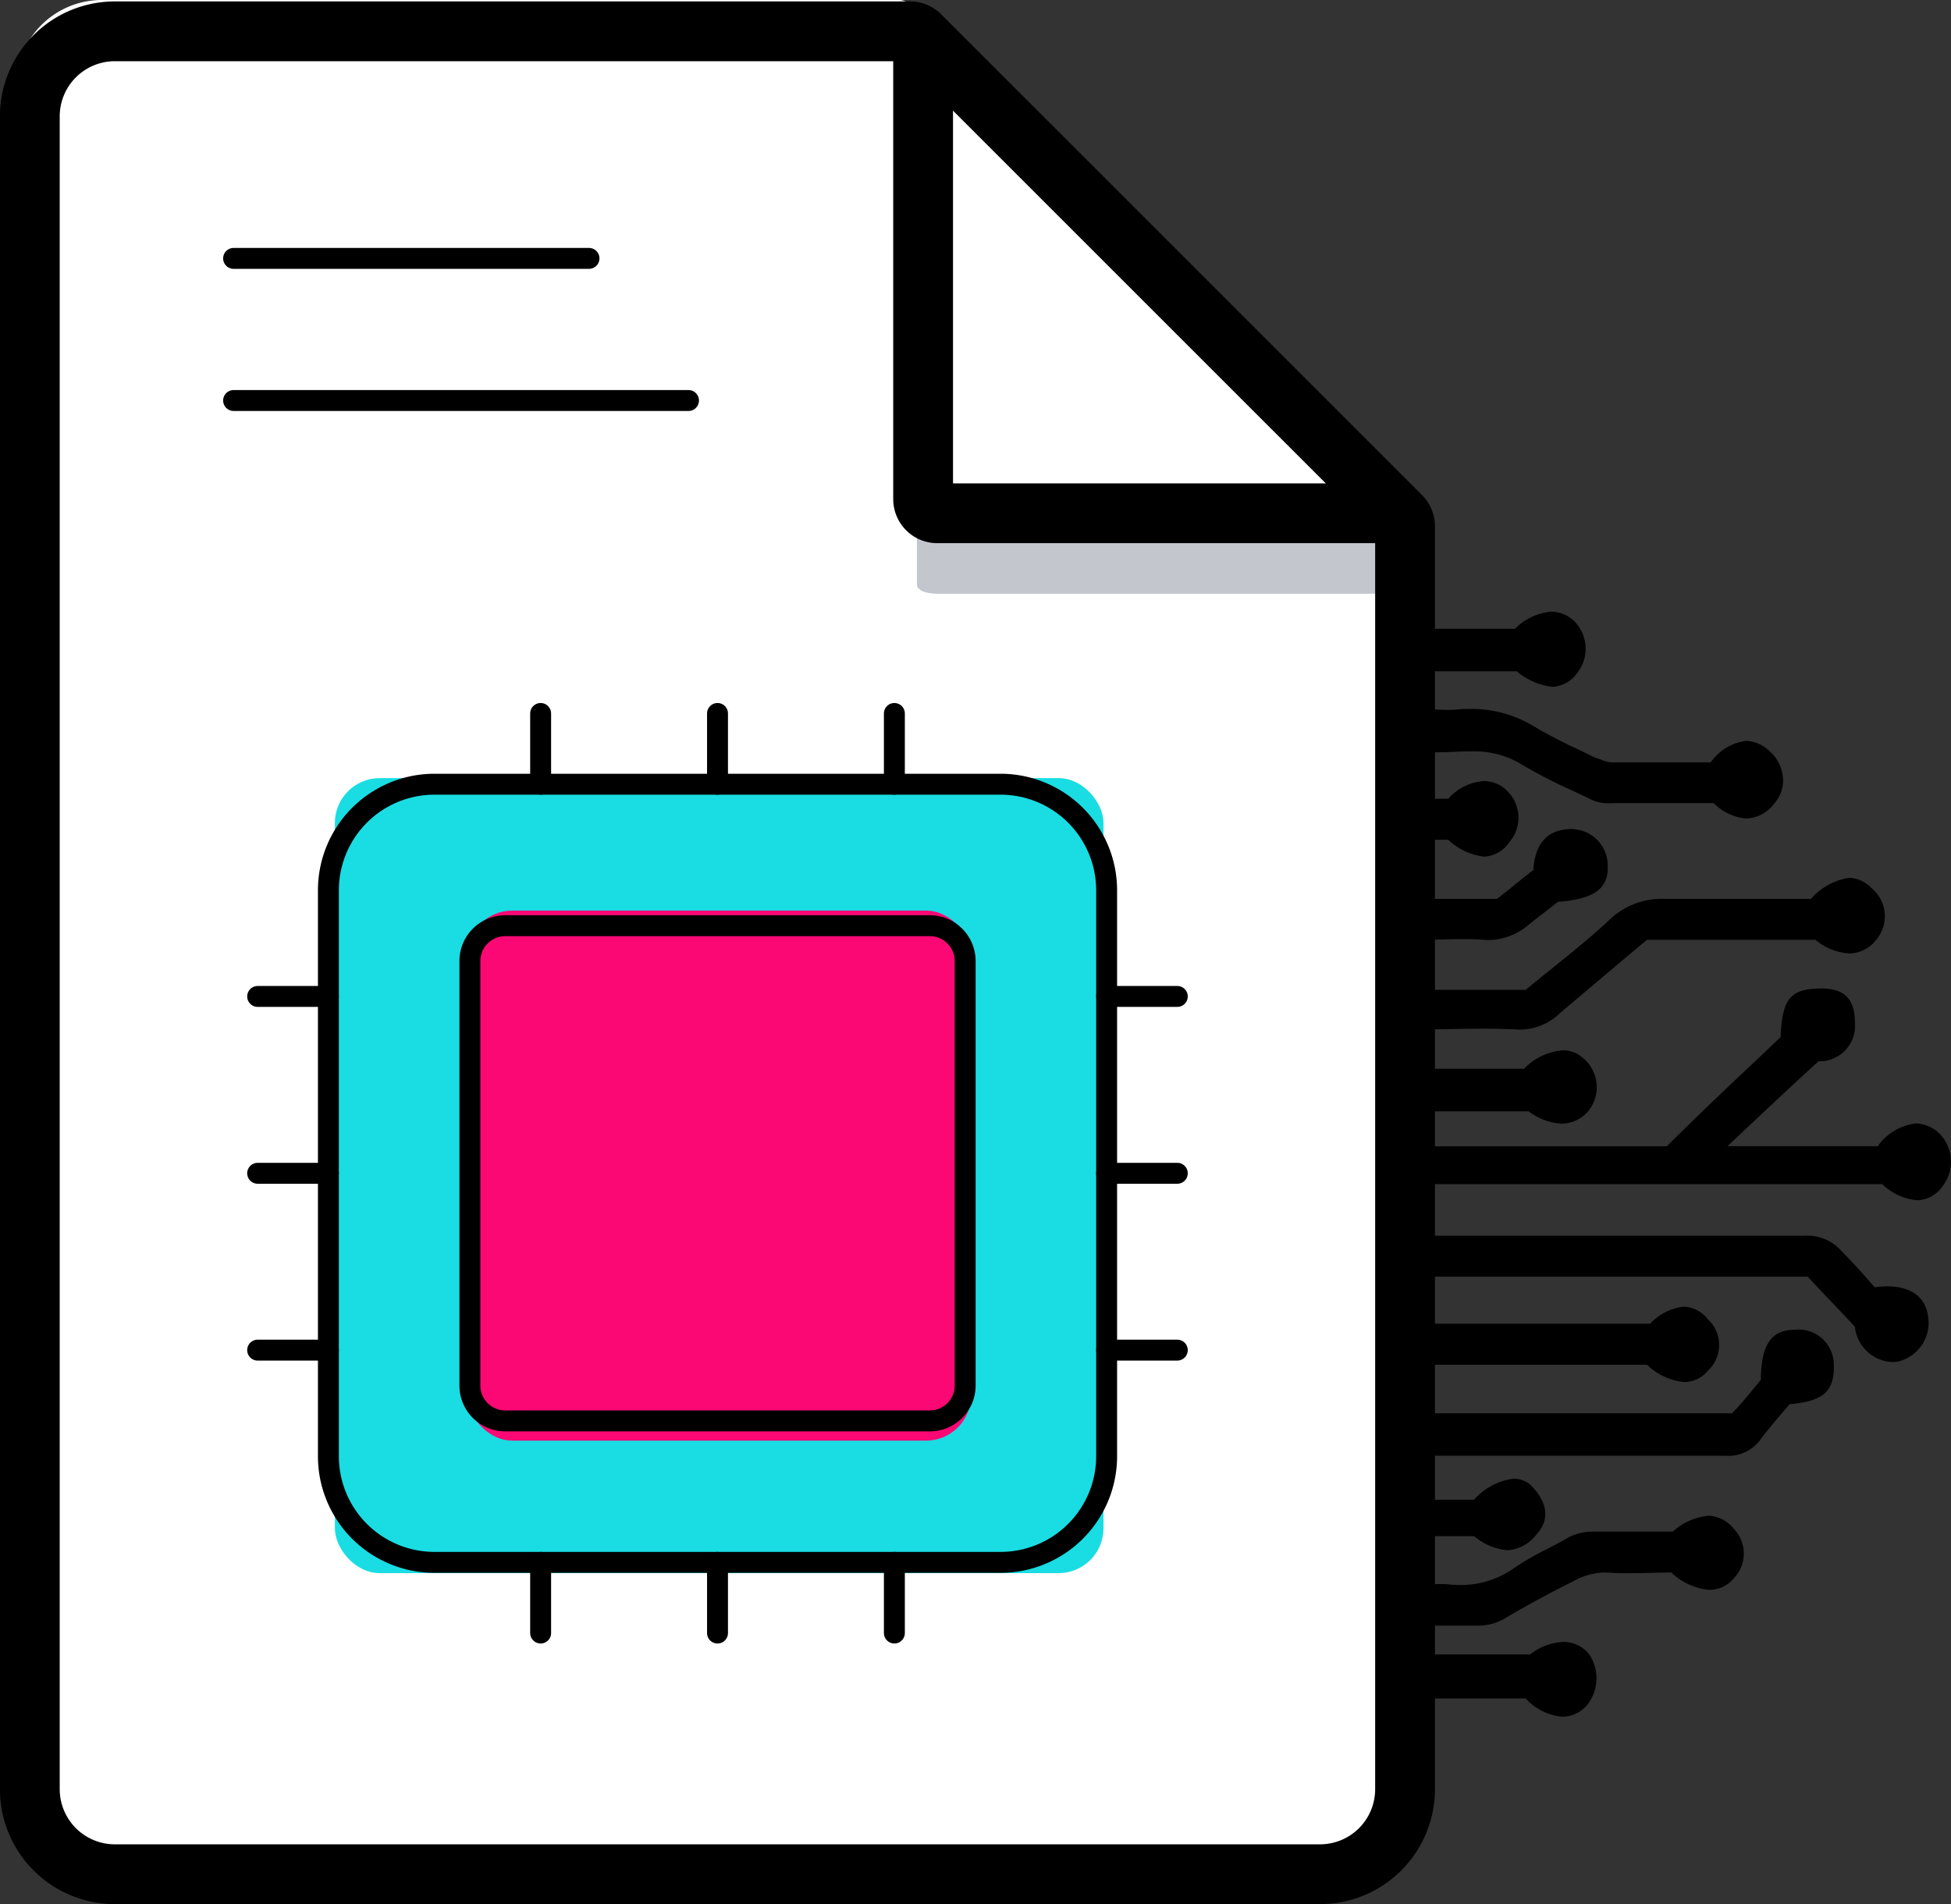 <svg xmlns="http://www.w3.org/2000/svg" width="130.523" height="127.397" viewBox="0 0 130.523 127.397">
  <rect x="0" y="0" width="130.523" height="127.397" fill="#333333" stroke="none"/>
  <g id="Document_intelligence_enabled" data-name="Document intelligence enabled" transform="translate(-397.684 -2591.663)">
    <g id="Group_11045" data-name="Group 11045" transform="translate(-531.465 -82.337)" style="mix-blend-mode: normal;isolation: isolate">
      <g id="Group_6590" data-name="Group 6590" transform="translate(930.25 2674)">
        <line id="Line_419" data-name="Line 419" x2="23.776" transform="translate(68.966 38.226)" fill="none" stroke="#000" stroke-linecap="round" stroke-width="1.4"/>
        <path id="Path_13427" data-name="Path 13427" d="M109.2,56.463v84.726a5.706,5.706,0,0,1-5.706,5.706H22.656a5.706,5.706,0,0,1-5.706-5.706V28.966a5.706,5.706,0,0,1,5.706-5.706H76.01a.963.963,0,0,1,.666.273l.2.2V54.644a.951.951,0,0,0,.951.951h30.909l.2.2A.963.963,0,0,1,109.2,56.463Z" transform="translate(-16.95 -23.26)" fill="#fff"/>
        <g id="Group_6586" data-name="Group 6586" transform="translate(0.899 2.094)">
          <path id="Path_13426" data-name="Path 13426" d="M99.124,55.434H68.3a.948.948,0,0,1-.948-.948V23.66Z" transform="translate(-7.595 -23.186)" fill="#fff"/>
          <path id="Path_13434" data-name="Path 13434" d="M99.189,52.286a1.316,1.316,0,0,0,0-.818v-.356H68.363C67.842,51.1,67,50.982,67,50.46V55.2c0,.522.842.64,1.363.64H99.189V56.2" transform="translate(-7.66 -18.211)" fill="#c3c7cd"/>
          <path id="Path_13435" data-name="Path 13435" d="M99.124,55.434H68.3a.948.948,0,0,1-.948-.948V23.66" transform="translate(-7.595 -23.186)" fill="none" stroke="#000" stroke-width="4"/>
          <path id="Path_13436" data-name="Path 13436" d="M76.7,23.734l-.2-.2a.96.96,0,0,0-.664-.273h-53.2a5.691,5.691,0,0,0-5.691,5.691V140.873a5.691,5.691,0,0,0,5.691,5.691h80.622a5.691,5.691,0,0,0,5.691-5.691v-84.5a.96.96,0,0,0-.273-.664l-.2-.2Z" transform="translate(-16.95 -23.26)" fill="none" stroke="#000" stroke-width="4"/>
        </g>
        <line id="Line_414" data-name="Line 414" x2="23.776" transform="translate(14.527 17.288)" fill="none" stroke="#000" stroke-linecap="round" stroke-width="1.4"/>
        <line id="Line_415" data-name="Line 415" x2="30.433" transform="translate(14.527 26.797)" fill="none" stroke="#000" stroke-linecap="round" stroke-width="1.4"/>
        <rect id="Rectangle_5209" data-name="Rectangle 5209" width="51.419" height="53.192" rx="3" transform="translate(21.303 52.061)" fill="#19dde2"/>
        <path id="Icon_simple-circuitverse" data-name="Icon simple-circuitverse" d="M17.816,75.378c.631,0,1.269-.019,1.894-.057a1.529,1.529,0,0,0,.135-.9,2.208,2.208,0,0,1,.069-.826h7a3.785,3.785,0,0,0,2.465,1.225,2.217,2.217,0,0,0,1.592-.716,2.874,2.874,0,0,0,.2-3.455,2.2,2.2,0,0,0-1.749-.835,3.832,3.832,0,0,0-2.208.839H19.911a6.169,6.169,0,0,1,0-1.928h3.756a3.587,3.587,0,0,0,1.727-.408q2.285-1.36,4.67-2.538a4.344,4.344,0,0,1,2.23-.609q.746.049,1.495.047c.493,0,.983-.013,1.457-.022s.942-.022,1.413-.025a4.24,4.24,0,0,0,2.557,1.162,2.12,2.12,0,0,0,1.608-.754,2.387,2.387,0,0,0,0-3.351,2.258,2.258,0,0,0-1.687-.854,4.1,4.1,0,0,0-2.374,1.058h-5.28a3.581,3.581,0,0,0-1.727.405c-.44.258-.92.509-1.385.751A18.982,18.982,0,0,0,26,64.969,6.124,6.124,0,0,1,22.5,66.006q-.28,0-.559-.022a4.773,4.773,0,0,0-.688-.044c-.214,0-.427.009-.653.022-.251.013-.506.022-.788.022V62.736h3.656a3.979,3.979,0,0,0,2.23.942,2.638,2.638,0,0,0,1.932-1.043c1.162-1.269.421-2.522-.408-3.351a1.775,1.775,0,0,0-1.109-.393A4.231,4.231,0,0,0,23.466,60.3H20.011V57.457a1.194,1.194,0,0,1,.559-.126c.085,0,.17.006.261.013s.2.012.3.013H40.316a2.638,2.638,0,0,0,2.334-1.118c.54-.716,1.162-1.442,1.712-2.082l.22-.251c2.334-.2,3.047-.9,2.943-2.842a2.356,2.356,0,0,0-2.638-2.133c-1.545,0-2.233,1.036-2.233,3.351-.192.22-.377.449-.575.691-.427.515-.867,1.052-1.357,1.542H19.81a17.28,17.28,0,0,1,0-3.248H35.037a4.14,4.14,0,0,0,2.5,1.162,2.079,2.079,0,0,0,1.564-.754,2.343,2.343,0,0,0,0-3.455,2.177,2.177,0,0,0-1.6-.842,3.668,3.668,0,0,0-2.261,1.146H19.914V45.377h25.88c.49.543,1.018,1.1,1.577,1.68.5.521,1.008,1.058,1.57,1.668a2.632,2.632,0,0,0,2.487,2.362,2.528,2.528,0,0,0,.358-.025,2.657,2.657,0,0,0,2.029-3.147c-.185-1.2-1.168-1.891-2.7-1.891a6.056,6.056,0,0,0-.851.063c-.556-.647-1.394-1.6-2.233-2.437a3.012,3.012,0,0,0-2.437-1.014H19.911V39.184H50.772a3.851,3.851,0,0,0,2.337,1.08,2.142,2.142,0,0,0,1.727-.98,2.666,2.666,0,0,0-.308-3.549,2.352,2.352,0,0,0-1.5-.612,3.624,3.624,0,0,0-2.557,1.523H40.417l.32-.3c1.759-1.658,3.574-3.376,5.773-5.38a2.371,2.371,0,0,0,2.437-2.538c0-1.614-.691-2.334-2.233-2.334-2.079,0-2.638.666-2.742,3.248-.779.747-1.545,1.473-2.356,2.239q-2.665,2.5-5.258,5.069H19.914V34.313h7.2a4.014,4.014,0,0,0,2.214.826,2.343,2.343,0,0,0,1.847-.93,2.538,2.538,0,0,0-.405-3.449,1.994,1.994,0,0,0-1.373-.528,4.014,4.014,0,0,0-2.588,1.237h-6.9V28.832c.713,0,1.423-.013,2.107-.025h.022q1.03-.02,2.06-.022c.779,0,1.467.016,2.1.044q.18.015.361.016a3.866,3.866,0,0,0,2.685-1.131l1.884-1.592.038-.031.025-.022q1.914-1.62,3.838-3.229H46.306a3.879,3.879,0,0,0,2.261.911,2.293,2.293,0,0,0,1.8-.911,2.437,2.437,0,0,0-.3-3.452,2.2,2.2,0,0,0-1.489-.7A4.259,4.259,0,0,0,46,20.1H36.155A5.022,5.022,0,0,0,32.5,21.52c-1.171,1.1-2.5,2.167-3.778,3.2h0c-.6.481-1.219.977-1.8,1.464h-6.9V22.836c.433,0,.886-.013,1.319-.022h.009q.691-.021,1.382-.025c.5,0,.949.016,1.344.047q.18.015.361.016a4.2,4.2,0,0,0,2.688-1.027q.473-.385.958-.754c.323-.251.666-.509.974-.769,2.513-.2,3.449-.911,3.348-2.538a2.437,2.437,0,0,0-2.437-2.334c-1.561,0-2.434.949-2.538,2.739-.405.3-.81.641-1.219.964l0,.006c-.4.323-.813.66-1.219.961H20.008V16.143h1.727a4.24,4.24,0,0,0,2.4,1.131,2.158,2.158,0,0,0,1.658-.93,2.506,2.506,0,0,0-.1-3.455,2.192,2.192,0,0,0-1.57-.672A3.486,3.486,0,0,0,21.739,13.4H20.115a1.614,1.614,0,0,1-.135-1.087,3.872,3.872,0,0,0,.031-.433V10.254q.457.04.917.038.558,0,1.115-.031h.022q.571-.028,1.143-.031a6.156,6.156,0,0,1,3.2.735,33.618,33.618,0,0,0,3.5,1.828h.009c.481.229.98.465,1.464.7a2.78,2.78,0,0,0,1.319.2h6.8a3.445,3.445,0,0,0,2.186,1.03A2.456,2.456,0,0,0,43.561,13.7a2.274,2.274,0,0,0,.568-1.712,2.657,2.657,0,0,0-.974-1.84,2.308,2.308,0,0,0-1.486-.619A3.361,3.361,0,0,0,39.3,10.964H32.7A1.938,1.938,0,0,1,32,10.8a3.743,3.743,0,0,0-.418-.138c-.411-.2-.823-.408-1.225-.6A31.656,31.656,0,0,1,27.42,8.527,8.025,8.025,0,0,0,23.171,7.39c-.2,0-.411.006-.622.019a6.486,6.486,0,0,1-.81.044c-.27,0-.534-.009-.817-.019h0c-.289-.013-.59-.025-.9-.025A6.734,6.734,0,0,1,19.9,5.556q.011-.342.013-.685h6.4a4.567,4.567,0,0,0,2.406,1.043,2.142,2.142,0,0,0,1.652-.942,2.607,2.607,0,0,0-.2-3.449,2.246,2.246,0,0,0-1.53-.644,3.9,3.9,0,0,0-2.437,1.15H19.911c0-.283-.022-.565-.044-.867C19.839.8,19.81.437,19.81,0h-.4c0,20.681-1.6,47.061-1.6,75.378Z" transform="translate(74.05 40.042)"/>
        <rect id="Rectangle_5210" data-name="Rectangle 5210" width="33.688" height="35.461" rx="3" transform="translate(30.168 60.926)" fill="#fb0874"/>
        <g id="Icon_ion-hardware-chip-outline" data-name="Icon ion-hardware-chip-outline" transform="translate(16.136 47.736)">
          <path id="Path_16074" data-name="Path 16074" d="M12.725,5.625H50.589a7.1,7.1,0,0,1,7.1,7.1V50.589a7.1,7.1,0,0,1-7.1,7.1H12.725a7.1,7.1,0,0,1-7.1-7.1V12.725a7.1,7.1,0,0,1,7.1-7.1Z" transform="translate(-0.892 -0.892)" fill="none" stroke="#000" stroke-linejoin="round" stroke-width="1.4"/>
          <path id="Path_16075" data-name="Path 16075" d="M12.492,10.125h28.4a2.367,2.367,0,0,1,2.367,2.367v28.4a2.367,2.367,0,0,1-2.367,2.367h-28.4a2.367,2.367,0,0,1-2.367-2.367v-28.4A2.367,2.367,0,0,1,12.492,10.125Z" transform="translate(4.074 4.074)" fill="none" stroke="#000" stroke-linejoin="round" stroke-width="1.4"/>
          <path id="Path_16076" data-name="Path 16076" d="M34.14,8.108V3.375M45.972,8.108V3.375M22.307,8.108V3.375M34.14,64.9V60.172M45.972,64.9V60.172M22.307,64.9V60.172M60.172,34.14H64.9M60.172,45.972H64.9M60.172,22.307H64.9M3.375,34.14H8.108M3.375,45.972H8.108M3.375,22.307H8.108" transform="translate(-3.375 -3.375)" fill="none" stroke="#000" stroke-linecap="round" stroke-linejoin="round" stroke-width="1.4"/>
        </g>
      </g>
    </g>
  </g>
</svg>

